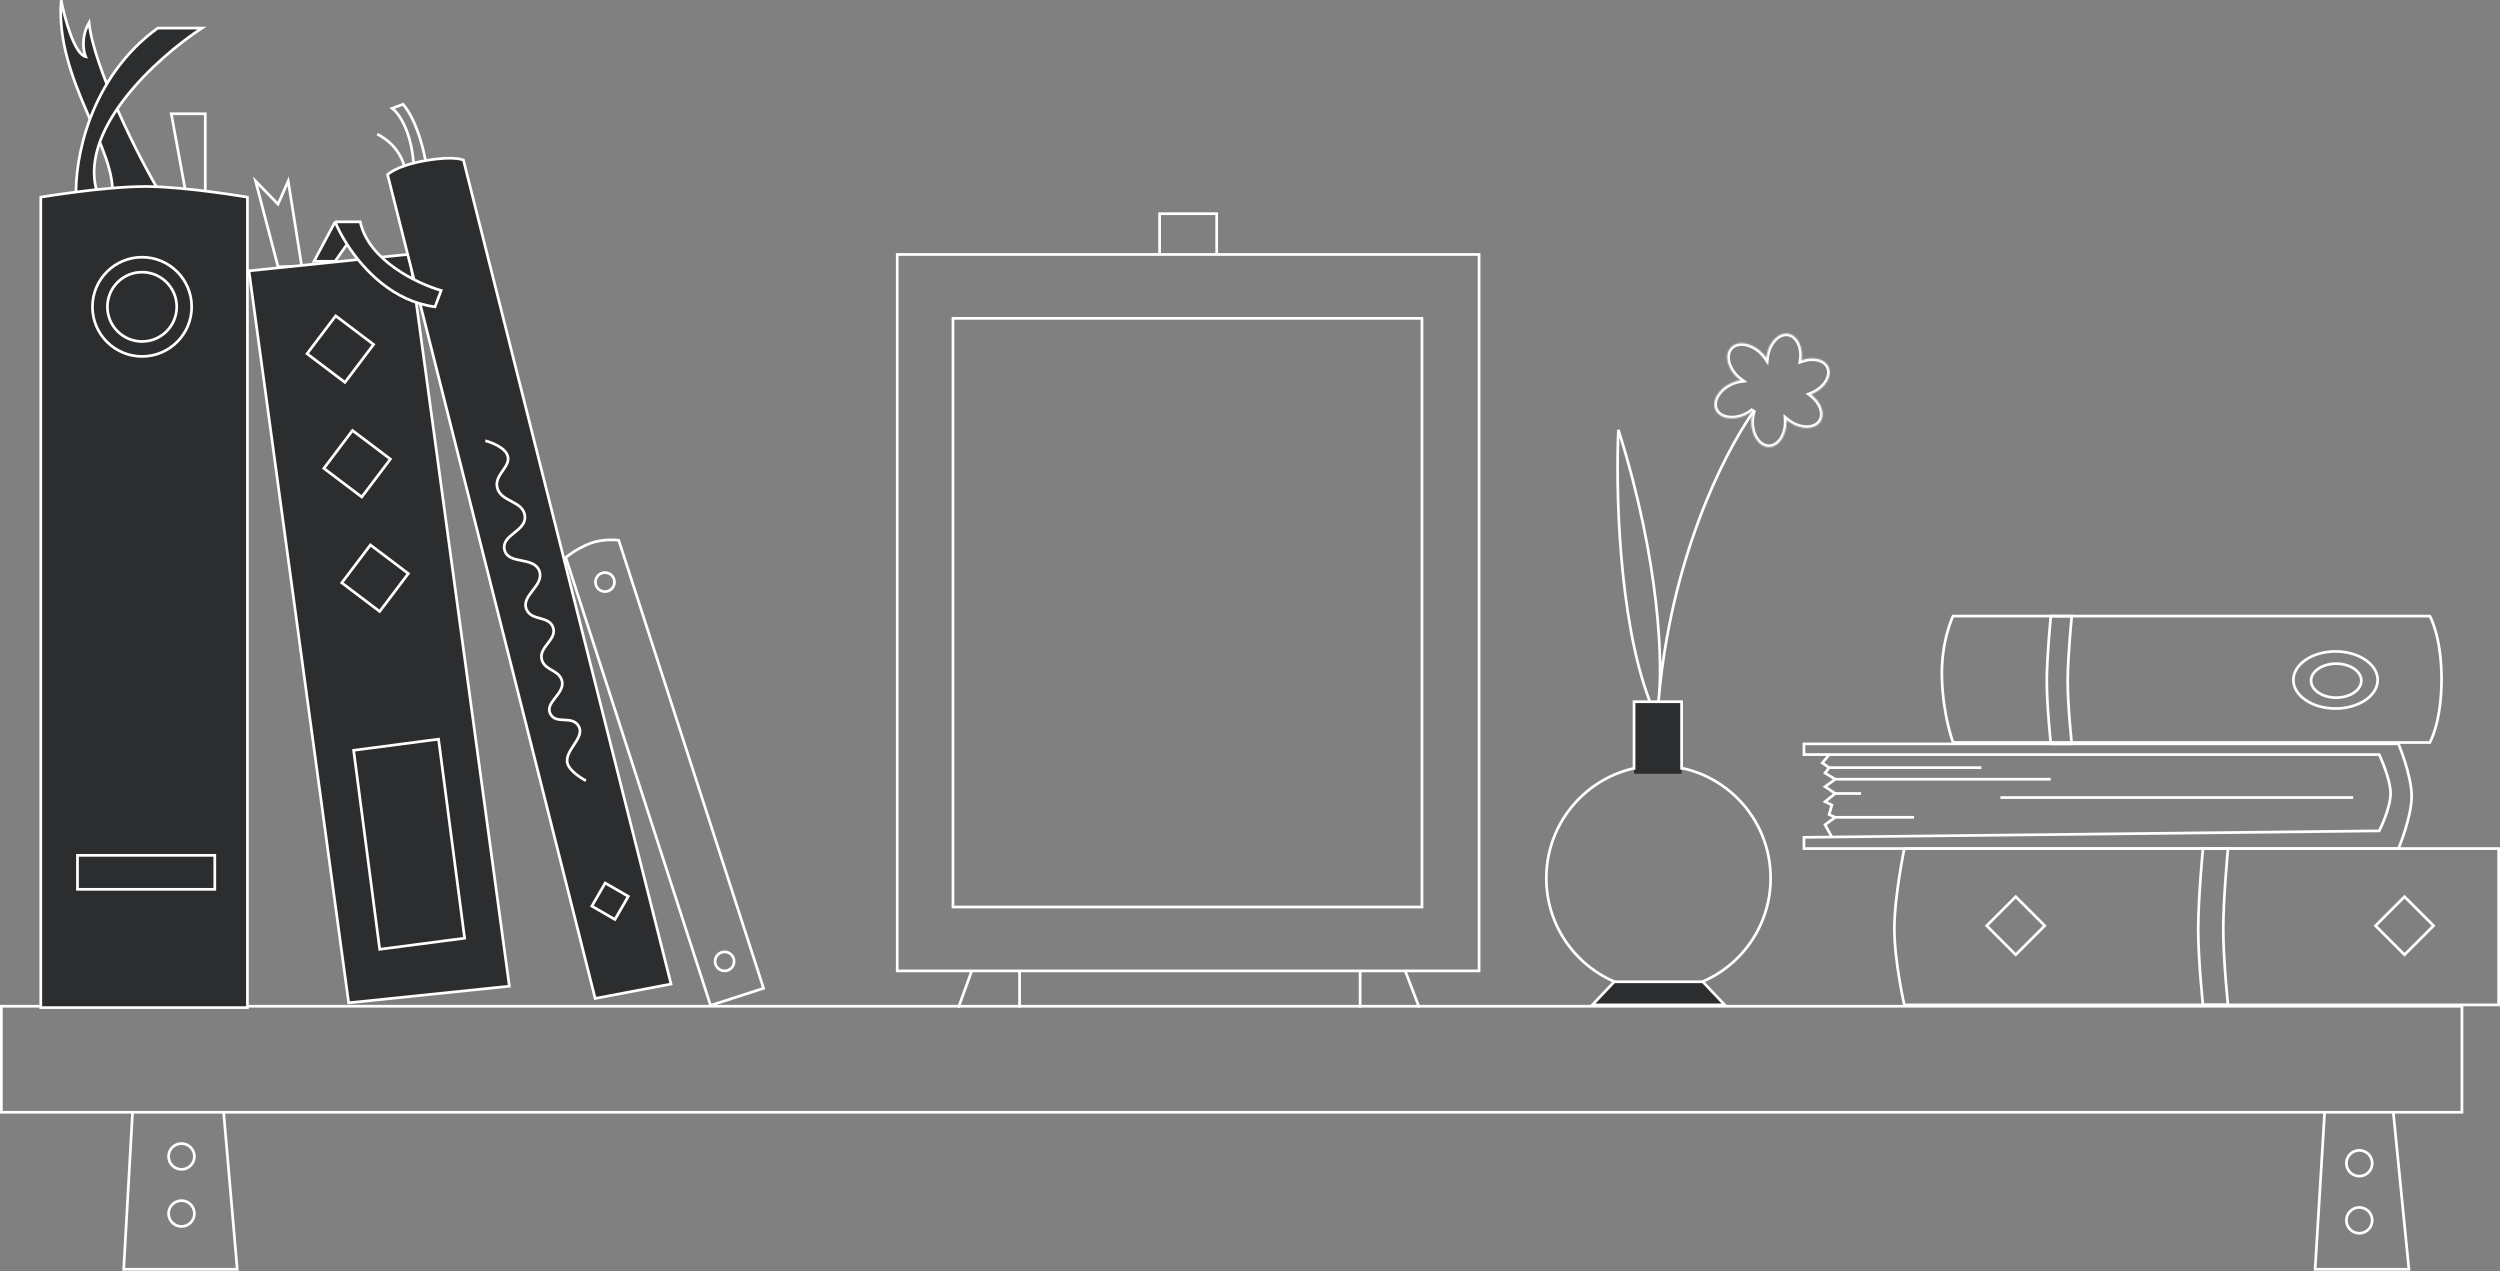 <?xml version="1.0" encoding="UTF-8"?> <svg xmlns="http://www.w3.org/2000/svg" width="1839" height="935" viewBox="0 0 1839 935" fill="none"><rect x="0" y="0" width="1839" height="935" fill="#808080" stroke="none"/><path d="M97.5 818.189H1V740.189H1811V818.189H1760.5M97.5 818.189L91 933.689H174.5L164.5 818.189M97.5 818.189H164.5M164.5 818.189H1710M1710 818.189L1703 933.689H1772L1760.5 818.189M1710 818.189H1760.5" stroke="white" stroke-width="2"></path><circle cx="133.5" cy="850.689" r="9.5" stroke="white" stroke-width="2"></circle><circle cx="133.5" cy="892.689" r="9.5" stroke="white" stroke-width="2"></circle><circle cx="1735.5" cy="855.689" r="9.5" stroke="white" stroke-width="2"></circle><circle cx="1735.5" cy="897.689" r="9.5" stroke="white" stroke-width="2"></circle><path d="M434.348 399.627C439.479 397.724 444.829 397.182 448.919 397.124C450.959 397.095 452.675 397.187 453.877 397.285C454.401 397.328 454.826 397.372 455.139 397.408L561.662 726.985L522.67 739.588L416.162 410.059C416.397 409.872 416.708 409.628 417.089 409.337C418.032 408.621 419.399 407.623 421.094 406.504C424.487 404.261 429.168 401.549 434.348 399.627Z" stroke="white" stroke-width="2"></path><rect x="660" y="187.189" width="428" height="527" stroke="white" stroke-width="2"></rect><rect x="701" y="234.189" width="345" height="433" stroke="white" stroke-width="2"></rect><path d="M1838 624.189V739.189H1400.8C1400.76 739.002 1400.71 738.782 1400.65 738.531C1400.45 737.598 1400.16 736.237 1399.81 734.527C1399.11 731.106 1398.17 726.291 1397.24 720.711C1395.36 709.541 1393.5 695.355 1393.5 683.189C1393.5 671.02 1395.37 656.082 1397.24 644.157C1398.17 638.201 1399.11 633.008 1399.81 629.305C1400.16 627.454 1400.45 625.975 1400.66 624.959C1400.72 624.662 1400.77 624.405 1400.82 624.189H1838Z" stroke="white" stroke-width="2"></path><path d="M1764.33 547.189C1764.38 547.312 1764.44 547.452 1764.5 547.609C1764.77 548.279 1765.16 549.256 1765.63 550.479C1766.56 552.926 1767.8 556.353 1769.05 560.274C1771.54 568.144 1774 577.896 1774 585.689C1774 593.482 1771.54 603.234 1769.05 611.104C1767.8 615.025 1766.56 618.452 1765.63 620.899C1765.16 622.122 1764.77 623.099 1764.5 623.769C1764.44 623.926 1764.38 624.066 1764.33 624.189H1327V615.927L1749.51 611.189L1750.12 611.182L1750.39 610.638V610.637L1750.39 610.636L1750.42 610.587C1750.43 610.556 1750.46 610.509 1750.49 610.449C1750.55 610.327 1750.63 610.147 1750.75 609.917C1750.97 609.454 1751.28 608.784 1751.66 607.947C1752.42 606.274 1753.43 603.932 1754.44 601.255C1756.44 595.938 1758.5 589.167 1758.5 583.689C1758.5 578.217 1756.44 571.168 1754.44 565.576C1753.43 562.761 1752.43 560.28 1751.67 558.502C1751.29 557.614 1750.98 556.9 1750.76 556.408C1750.65 556.161 1750.56 555.97 1750.5 555.84C1750.47 555.776 1750.45 555.726 1750.43 555.692C1750.42 555.675 1750.42 555.663 1750.41 555.654C1750.41 555.649 1750.41 555.645 1750.41 555.643C1750.41 555.642 1750.41 555.641 1750.41 555.64H1750.41V555.639L1750.14 555.064H1327V547.189H1764.33Z" stroke="white" stroke-width="2"></path><path d="M1787.41 453.189C1787.44 453.241 1787.47 453.297 1787.5 453.358C1787.74 453.813 1788.08 454.507 1788.49 455.444C1789.32 457.318 1790.43 460.166 1791.54 464.028C1793.76 471.75 1796 483.533 1796 499.689C1796 515.845 1793.76 527.628 1791.54 535.35C1790.43 539.212 1789.32 542.06 1788.49 543.934C1788.08 544.871 1787.74 545.565 1787.5 546.02C1787.47 546.081 1787.44 546.137 1787.41 546.189H1436.69C1436.67 546.124 1436.64 546.053 1436.62 545.978C1436.41 545.413 1436.12 544.569 1435.76 543.467C1435.05 541.263 1434.09 538.021 1433.1 533.892C1431.11 525.632 1429 513.825 1428.5 499.654C1428 485.522 1430.11 473.748 1432.34 465.513C1433.45 461.396 1434.6 458.165 1435.46 455.969C1435.89 454.871 1436.25 454.032 1436.51 453.47C1436.55 453.367 1436.6 453.273 1436.64 453.189H1787.41Z" stroke="white" stroke-width="2"></path><path d="M715 713.689L705 741.189M750 713.689V741.189M1000.5 713.689V741.189M1033.5 713.689L1044 741.189M853 186.689V157.189H895V186.689" stroke="white" stroke-width="2"></path><path d="M1192.86 724.159C1160.43 712.845 1137.24 681.805 1137.47 645.435C1137.76 599.723 1174.94 562.901 1220.5 563.191C1266.06 563.481 1302.76 600.773 1302.47 646.485C1302.23 683.84 1277.37 715.259 1243.42 725.34" stroke="white" stroke-width="2"></path><path d="M1252.57 722.189L1268.68 739.189H1171.32L1187.43 722.189H1252.57Z" fill="#2C2D2E" stroke="white" stroke-width="2"></path><rect x="1202" y="516.189" width="35" height="53" fill="#2C2D2E"></rect><path d="M1237 566.189V516.189H1202V566.189" stroke="white" stroke-width="2"></path><path d="M1290.5 301.689C1265.67 337.022 1228.8 414.089 1220 515.689C1223.17 490.522 1221.7 415.389 1190.5 316.189C1188.5 357.356 1190.3 454.889 1213.5 515.689" stroke="white" stroke-width="2"></path><mask id="path-18-inside-1_874_2" fill="white"><path d="M1299.53 261.284C1301.36 251.259 1308.54 244.172 1315.59 245.453C1322.42 246.696 1326.6 255.347 1325.19 265.007C1333.7 261.936 1342.3 263.878 1345.1 269.816C1348.16 276.291 1343.16 285.066 1333.95 289.414C1333.39 289.679 1332.82 289.921 1332.26 290.141C1339.78 295.801 1342.88 304.477 1339.17 310.125C1335.24 316.11 1325.15 316.428 1316.64 310.834C1315.75 310.252 1314.92 309.629 1314.14 308.973C1314.16 309.459 1314.18 309.951 1314.18 310.448C1314.18 320.637 1308.37 328.897 1301.21 328.897C1294.05 328.896 1288.25 320.637 1288.25 310.448C1288.25 307.298 1288.8 304.333 1289.78 301.74C1288.16 303.135 1286.26 304.38 1284.14 305.39C1274.95 309.772 1264.99 308.084 1261.91 301.619C1258.83 295.155 1263.8 286.363 1272.99 281.982C1275.42 280.825 1277.9 280.092 1280.29 279.757C1279.42 279.124 1278.57 278.421 1277.76 277.651C1270.33 270.669 1268.29 260.783 1273.2 255.568C1278.11 250.353 1288.1 251.784 1295.52 258.765C1296.98 260.136 1298.23 261.62 1299.26 263.159C1299.33 262.538 1299.42 261.912 1299.53 261.284Z"></path></mask><path d="M1299.53 261.284L1297.56 260.925L1297.56 260.925L1299.53 261.284ZM1315.59 245.453L1315.95 243.486L1315.95 243.486L1315.59 245.453ZM1325.19 265.007L1323.21 264.718L1322.73 268.021L1325.87 266.888L1325.19 265.007ZM1345.1 269.816L1346.91 268.962L1346.91 268.962L1345.1 269.816ZM1333.95 289.414L1334.8 291.223L1334.8 291.223L1333.95 289.414ZM1332.26 290.141L1331.53 288.277L1328.19 289.58L1331.06 291.739L1332.26 290.141ZM1339.17 310.125L1340.84 311.223L1340.84 311.223L1339.17 310.125ZM1316.64 310.834L1315.54 312.506H1315.54L1316.64 310.834ZM1314.14 308.973L1315.42 307.443L1311.88 304.461L1312.14 309.084L1314.14 308.973ZM1314.18 310.448L1316.18 310.448V310.448H1314.18ZM1301.21 328.897L1301.21 330.897H1301.21V328.897ZM1288.25 310.448H1286.25V310.448L1288.25 310.448ZM1289.78 301.74L1291.65 302.445L1288.48 300.223L1289.78 301.74ZM1284.14 305.39L1285 307.196L1285 307.196L1284.14 305.39ZM1261.91 301.619L1260.11 302.479L1260.11 302.48L1261.91 301.619ZM1272.99 281.982L1272.13 280.176L1272.13 280.176L1272.99 281.982ZM1280.29 279.757L1280.57 281.738L1285.47 281.052L1281.47 278.14L1280.29 279.757ZM1277.76 277.651L1276.39 279.107L1276.39 279.107L1277.76 277.651ZM1273.2 255.568L1271.74 254.197L1271.74 254.197L1273.2 255.568ZM1295.52 258.765L1296.89 257.308L1296.89 257.308L1295.52 258.765ZM1299.26 263.159L1297.6 264.272L1300.65 268.832L1301.25 263.375L1299.26 263.159ZM1299.53 261.284L1301.5 261.642C1302.35 256.985 1304.43 253.096 1307.01 250.553C1309.59 248.005 1312.52 246.929 1315.23 247.421L1315.59 245.453L1315.95 243.486C1311.61 242.697 1307.43 244.523 1304.2 247.704C1300.97 250.891 1298.54 255.557 1297.56 260.925L1299.53 261.284ZM1315.59 245.453L1315.23 247.421C1317.86 247.899 1320.16 249.83 1321.68 252.952C1323.21 256.071 1323.87 260.234 1323.21 264.718L1325.19 265.007L1327.17 265.296C1327.93 260.12 1327.2 255.128 1325.28 251.195C1323.36 247.266 1320.15 244.251 1315.95 243.486L1315.59 245.453ZM1325.19 265.007L1325.87 266.888C1329.81 265.466 1333.69 265.237 1336.83 265.979C1339.96 266.721 1342.21 268.384 1343.29 270.669L1345.1 269.816L1346.91 268.962C1345.19 265.31 1341.74 263.033 1337.75 262.087C1333.76 261.141 1329.08 261.478 1324.51 263.126L1325.19 265.007ZM1345.1 269.816L1343.29 270.669C1344.47 273.158 1344.18 276.269 1342.39 279.423C1340.6 282.571 1337.38 285.586 1333.1 287.606L1333.95 289.414L1334.8 291.223C1339.74 288.894 1343.62 285.347 1345.87 281.402C1348.11 277.462 1348.79 272.949 1346.91 268.962L1345.1 269.816ZM1333.95 289.414L1333.1 287.606C1332.58 287.85 1332.06 288.073 1331.53 288.277L1332.26 290.141L1332.98 292.005C1333.59 291.768 1334.2 291.509 1334.8 291.223L1333.95 289.414ZM1332.26 290.141L1331.06 291.739C1334.54 294.364 1336.93 297.637 1338.04 300.797C1339.14 303.958 1338.93 306.854 1337.5 309.027L1339.17 310.125L1340.84 311.223C1343.13 307.748 1343.21 303.482 1341.81 299.478C1340.41 295.473 1337.49 291.578 1333.46 288.543L1332.26 290.141ZM1339.17 310.125L1337.5 309.027C1335.99 311.327 1333.19 312.708 1329.56 312.823C1325.94 312.936 1321.69 311.761 1317.73 309.163L1316.64 310.834L1315.54 312.506C1320.1 315.501 1325.15 316.963 1329.69 316.821C1334.22 316.678 1338.42 314.908 1340.84 311.223L1339.17 310.125ZM1316.64 310.834L1317.73 309.163C1316.91 308.624 1316.14 308.048 1315.42 307.443L1314.14 308.973L1312.85 310.503C1313.69 311.21 1314.59 311.88 1315.54 312.506L1316.64 310.834ZM1314.14 308.973L1312.14 309.084C1312.16 309.537 1312.18 309.991 1312.18 310.448H1314.18H1316.18C1316.18 309.911 1316.16 309.382 1316.13 308.862L1314.14 308.973ZM1314.18 310.448L1312.18 310.448C1312.18 315.18 1310.83 319.38 1308.74 322.343C1306.66 325.312 1303.97 326.897 1301.21 326.897V328.897V330.897C1305.62 330.897 1309.41 328.351 1312.02 324.643C1314.63 320.929 1316.18 315.904 1316.18 310.448L1314.18 310.448ZM1301.21 328.897L1301.21 326.897C1298.46 326.897 1295.77 325.312 1293.68 322.343C1291.6 319.38 1290.25 315.18 1290.25 310.448L1288.25 310.448L1286.25 310.448C1286.25 315.904 1287.8 320.929 1290.41 324.643C1293.02 328.351 1296.81 330.897 1301.21 330.897L1301.21 328.897ZM1288.25 310.448H1290.25C1290.25 307.53 1290.76 304.805 1291.65 302.445L1289.78 301.74L1287.91 301.034C1286.84 303.862 1286.25 307.066 1286.25 310.448H1288.25ZM1289.78 301.74L1288.48 300.223C1286.99 301.501 1285.25 302.65 1283.28 303.584L1284.14 305.39L1285 307.196C1287.28 306.111 1289.33 304.769 1291.09 303.256L1289.78 301.74ZM1284.14 305.39L1283.28 303.584C1279.01 305.62 1274.64 306.206 1271.07 305.6C1267.49 304.993 1264.9 303.244 1263.72 300.759L1261.91 301.619L1260.11 302.48C1262 306.459 1265.93 308.786 1270.4 309.544C1274.87 310.303 1280.08 309.542 1285 307.196L1284.14 305.39ZM1261.91 301.619L1263.72 300.759C1262.54 298.275 1262.81 295.163 1264.59 292.003C1266.37 288.848 1269.58 285.823 1273.85 283.787L1272.99 281.982L1272.13 280.176C1267.21 282.523 1263.34 286.084 1261.11 290.037C1258.88 293.984 1258.21 298.5 1260.11 302.479L1261.91 301.619ZM1272.99 281.982L1273.85 283.787C1276.1 282.717 1278.39 282.044 1280.57 281.738L1280.29 279.757L1280.02 277.776C1277.42 278.14 1274.74 278.934 1272.13 280.176L1272.99 281.982ZM1280.29 279.757L1281.47 278.14C1280.67 277.557 1279.88 276.907 1279.13 276.194L1277.76 277.651L1276.39 279.107C1277.26 279.934 1278.18 280.691 1279.12 281.374L1280.29 279.757ZM1277.76 277.651L1279.13 276.194C1275.68 272.951 1273.55 269.09 1272.81 265.543C1272.08 261.989 1272.77 258.942 1274.66 256.938L1273.2 255.568L1271.74 254.197C1268.72 257.408 1267.98 261.912 1268.9 266.351C1269.81 270.797 1272.41 275.369 1276.39 279.107L1277.76 277.651ZM1273.2 255.568L1274.66 256.938C1276.54 254.934 1279.54 254.058 1283.13 254.573C1286.72 255.086 1290.7 256.979 1294.15 260.222L1295.52 258.765L1296.89 257.308C1292.92 253.57 1288.19 251.257 1283.7 250.613C1279.21 249.97 1274.76 250.987 1271.74 254.197L1273.2 255.568ZM1295.52 258.765L1294.15 260.222C1295.5 261.491 1296.65 262.86 1297.6 264.272L1299.26 263.159L1300.92 262.045C1299.8 260.381 1298.46 258.782 1296.89 257.308L1295.52 258.765ZM1299.26 263.159L1301.25 263.375C1301.31 262.802 1301.39 262.223 1301.5 261.642L1299.53 261.284L1297.56 260.925C1297.44 261.602 1297.34 262.275 1297.27 262.942L1299.26 263.159Z" fill="white" mask="url(#path-18-inside-1_874_2)"></path><path d="M314 124.189C312.667 113.689 307.3 89.489 296.5 76.689L288.5 79.689C293.333 83.189 303.3 96.989 304.5 124.189" stroke="white" stroke-width="2"></path><path d="M298 125.689C297.5 119.856 292.7 106.289 277.5 98.689" stroke="white" stroke-width="2"></path><path d="M45 0.189C40.2 58.989 87 110.189 82.5 145.689H120C102 116.689 68.834 49.189 65.5 16.689C59.5 27.089 61.334 37.689 63 41.689C54.6 39.689 47.5 13.189 45 0.189Z" fill="#2C2D2E" stroke="white" stroke-width="2"></path><path d="M115.999 20.689C65.199 57.489 54.833 118.689 55.999 144.689H72.499C54.499 97.089 115.666 42.189 148.499 20.689H115.999Z" fill="#2C2D2E" stroke="white" stroke-width="2"></path><path d="M137 143.689L126 83.689H151V143.689" stroke="white" stroke-width="2"></path><path d="M188 133.189L204.5 196.189H222L212 133.189L204.5 150.189L188 133.189Z" stroke="white" stroke-width="2"></path><rect x="1.13" y="0.888" width="118.795" height="543.331" transform="matrix(0.995 -0.103 0.135 0.991 181.886 198.47)" fill="#2C2D2E" stroke="white" stroke-width="2"></rect><path d="M107.995 137.189C122.657 137.268 141.355 139.26 156.415 141.239C163.939 142.228 170.545 143.212 175.27 143.949C177.631 144.318 179.523 144.625 180.823 144.839C181.295 144.917 181.69 144.982 182 145.034V741.189H30V145.036C30.334 144.981 30.764 144.91 31.283 144.825C32.653 144.603 34.646 144.285 37.135 143.904C42.112 143.142 49.071 142.128 56.998 141.119C72.864 139.099 92.56 137.107 107.995 137.189Z" fill="#2C2D2E" stroke="white" stroke-width="2"></path><path d="M290.386 124.984C294.659 122.78 301.811 120.058 313.226 118.102C324.663 116.143 331.756 116.154 335.95 116.632C338.045 116.871 339.409 117.226 340.227 117.505C340.525 117.607 340.75 117.701 340.911 117.774L493.619 723.841L437.805 734.466L285.114 128.463C285.303 128.287 285.579 128.043 285.957 127.746C286.831 127.06 288.249 126.087 290.386 124.984Z" fill="#2C2D2E" stroke="white" stroke-width="2"></path><path d="M231 192.189L246.5 163.189H265C271 191.589 307.167 208.689 324.5 213.689L320 225.689C289.482 221.761 267.504 198.755 255.274 179.689L246.5 192.189H231Z" fill="#2C2D2E"></path><path d="M246.5 163.189L231 192.189H246.5L255.274 179.689M246.5 163.189H265C271 191.589 307.167 208.689 324.5 213.689L320 225.689C289.482 221.761 267.504 198.755 255.274 179.689M246.5 163.189C248.375 167.755 251.314 173.515 255.274 179.689" stroke="white" stroke-width="2"></path><path d="M1345.5 555.189L1340.5 561.189L1345.5 564.689M1345.5 564.689L1342.5 568.689L1350 573.189M1345.5 564.689H1457.5M1350 573.189L1342.5 578.689L1350 583.689M1350 573.189H1508.5M1350 583.689L1342.5 589.689L1347.5 592.189L1345.5 599.189L1350 601.189M1350 583.689H1369M1350 601.189L1342.5 606.689L1347.5 615.689M1350 601.189H1408M1471.5 586.689H1731" stroke="white" stroke-width="2"></path><path d="M1524 547.189H1508.61C1508.61 547.189 1505.62 519.544 1505.62 501.189C1505.62 482.834 1508.61 453.189 1508.61 453.189H1524C1524 453.189 1521 482.834 1521 501.189C1521 519.544 1524 547.189 1524 547.189Z" stroke="white" stroke-width="2"></path><path d="M1718.5 488.189C1723.71 488.189 1728.38 489.652 1731.72 491.965C1735.07 494.281 1737 497.382 1737 500.689C1737 503.996 1735.07 507.097 1731.72 509.413C1728.38 511.726 1723.71 513.189 1718.5 513.189C1713.29 513.189 1708.62 511.726 1705.28 509.413C1701.93 507.097 1700 503.996 1700 500.689C1700 497.382 1701.93 494.281 1705.28 491.965C1708.62 489.652 1713.29 488.189 1718.5 488.189Z" stroke="white" stroke-width="2"></path><circle cx="104.5" cy="225.689" r="36.5" stroke="white" stroke-width="2"></circle><circle cx="104.5" cy="225.689" r="25.5" stroke="white" stroke-width="2"></circle><circle cx="445" cy="428.189" r="7" stroke="white" stroke-width="2"></circle><circle cx="533" cy="707.189" r="7" stroke="white" stroke-width="2"></circle><path d="M1718 479.189C1726.66 479.189 1734.46 481.604 1740.06 485.457C1745.67 489.312 1749 494.538 1749 500.189C1749 505.84 1745.67 511.066 1740.06 514.921C1734.46 518.774 1726.66 521.189 1718 521.189C1709.34 521.189 1701.54 518.774 1695.94 514.921C1690.33 511.066 1687 505.84 1687 500.189C1687 494.538 1690.33 489.312 1695.94 485.457C1701.54 481.604 1709.34 479.189 1718 479.189Z" stroke="white" stroke-width="2"></path><rect x="1768.76" y="659.603" width="30.192" height="30.192" transform="rotate(45 1768.76 659.603)" stroke="white" stroke-width="2"></rect><rect x="1482.76" y="659.603" width="30.192" height="30.192" transform="rotate(45 1482.76 659.603)" stroke="white" stroke-width="2"></rect><path d="M430.977 574.307C430.977 574.307 421.385 569.211 418.235 563.496C412.374 552.865 432.398 542.752 424.971 533.15C419.909 526.604 409.519 532.693 405.147 525.668C399.662 516.855 416.396 510.252 413.262 500.357C410.802 492.59 400.955 493.302 398.617 485.498C395.746 475.913 410.422 470.478 406.708 461.187C403.39 452.884 391.375 456.778 387.504 448.718C382.395 438.079 400.858 430.979 396.704 419.932C392.58 408.966 373.632 415.745 371.094 404.308C368.652 393.302 387.207 390.886 386.128 379.664C385.019 368.12 367.859 369.547 365.643 358.162C363.75 348.437 377.447 342.573 372.801 333.823C369.413 327.443 357.01 324.189 357.01 324.189" stroke="white" stroke-width="2"></path><rect x="445.175" y="649.555" width="19.615" height="19.615" transform="rotate(30 445.175 649.555)" stroke="white" stroke-width="2"></rect><rect x="246.935" y="232.34" width="34.93" height="34.93" transform="rotate(37.087 246.935 232.34)" stroke="white" stroke-width="2"></rect><rect x="259.302" y="316.662" width="34.93" height="34.93" transform="rotate(37.087 259.302 316.662)" stroke="white" stroke-width="2"></rect><rect x="272.484" y="400.861" width="34.93" height="34.93" transform="rotate(37.087 272.484 400.861)" stroke="white" stroke-width="2"></rect><path d="M1638.9 624.189C1638.89 624.359 1638.87 624.548 1638.85 624.755C1638.75 625.828 1638.61 627.386 1638.45 629.326C1638.11 633.205 1637.66 638.617 1637.22 644.743C1636.32 656.987 1635.43 672.114 1635.43 683.576C1635.43 695.039 1636.32 709.225 1637.22 720.529C1637.66 726.184 1638.11 731.124 1638.45 734.651C1638.61 736.414 1638.75 737.824 1638.85 738.793C1638.87 738.935 1638.88 739.067 1638.89 739.189H1620.48C1620.46 739.014 1620.44 738.815 1620.42 738.593C1620.32 737.627 1620.18 736.221 1620.01 734.461C1619.68 730.943 1619.23 726.013 1618.78 720.371C1617.89 709.079 1617 694.958 1617 683.576C1617 672.192 1617.89 657.126 1618.78 644.888C1619.23 638.773 1619.68 633.371 1620.01 629.498C1620.18 627.561 1620.32 626.008 1620.42 624.938C1620.44 624.654 1620.47 624.403 1620.49 624.189H1638.9Z" stroke="white" stroke-width="2"></path><rect x="57" y="629.189" width="101" height="25" stroke="white" stroke-width="2"></rect><rect x="260.129" y="551.918" width="63" height="147.64" transform="rotate(-7.463 260.129 551.918)" stroke="white" stroke-width="2"></rect></svg> 